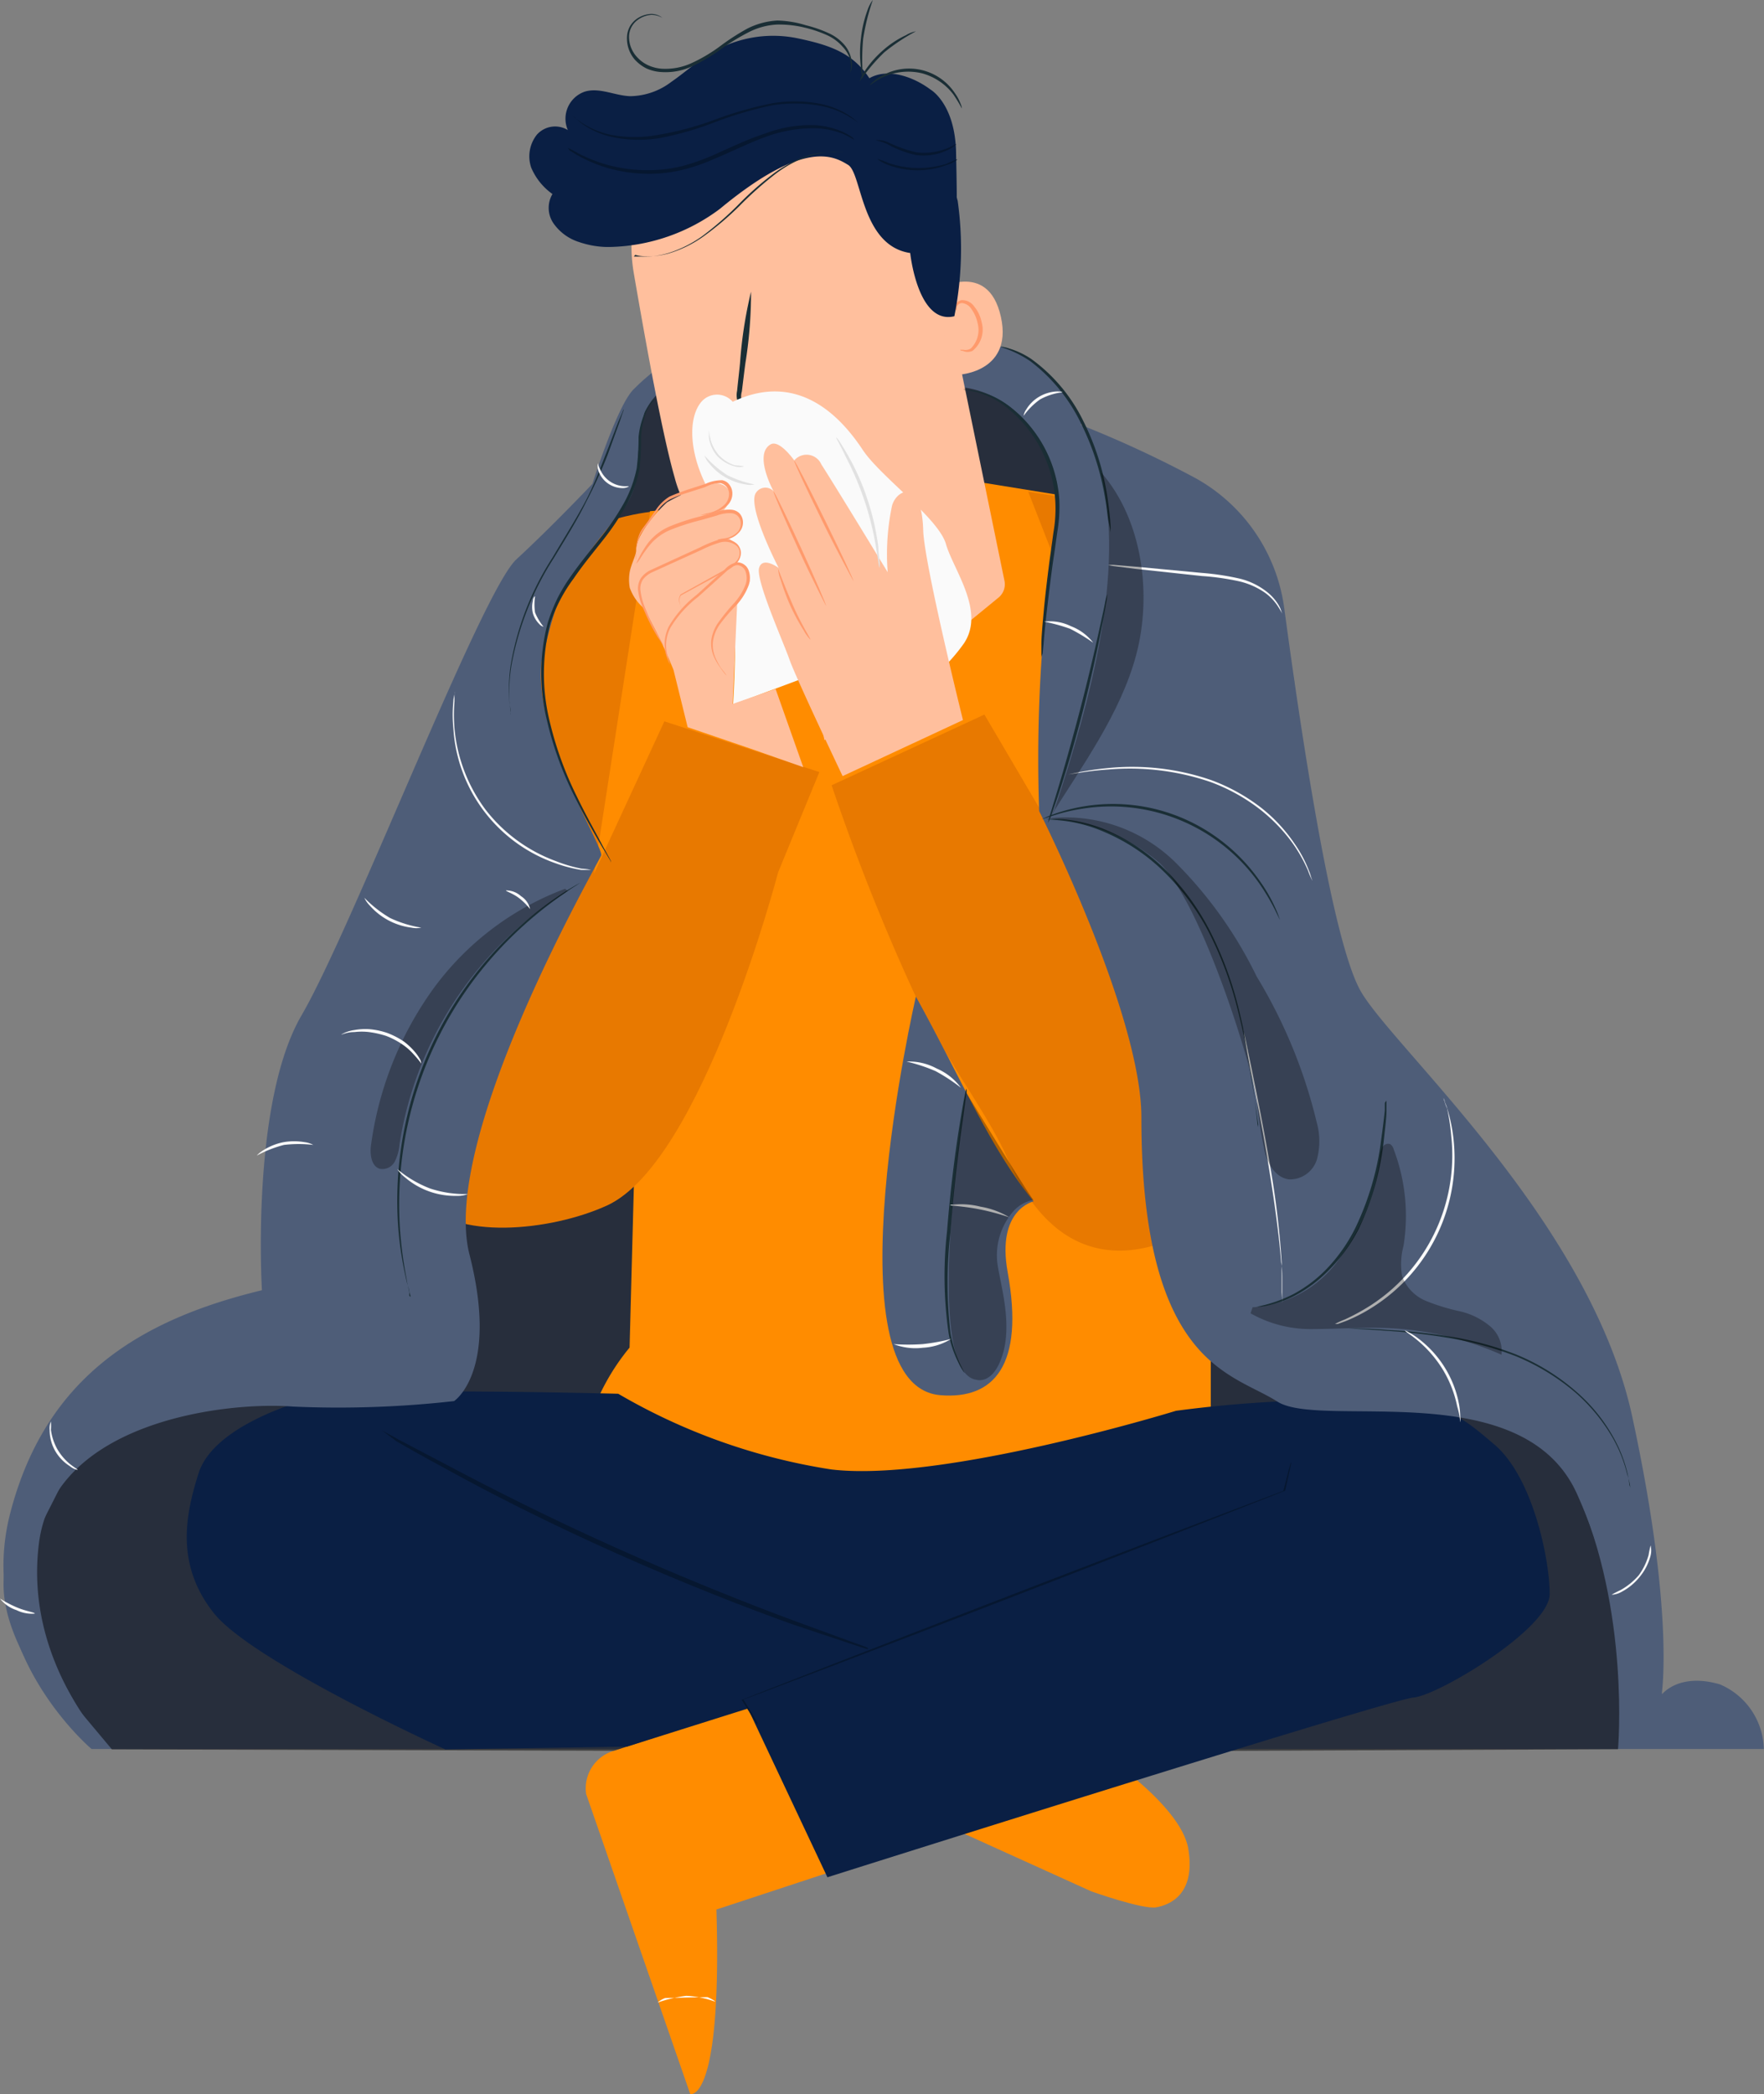<svg id="Layer_1" data-name="Layer 1" xmlns="http://www.w3.org/2000/svg" viewBox="0 0 96.3 114.3"><rect x="0" y="0" width="96.3" height="114.3" fill="#808080" stroke="none"/><defs><style>.cls-1{fill:#4e5d78;}.cls-2{opacity:0.5;}.cls-3{fill:#ff8c00;}.cls-4{fill:#e87900;}.cls-5{fill:#ffbf9d;}.cls-6{fill:#ff9a6c;}.cls-7{fill:#1a2e35;}.cls-8{fill:#0a1f44;}.cls-9{fill:#061730;}.cls-10{fill:#fafafa;}.cls-11{fill:#e1e1e1;}.cls-12{fill:#fff;}.cls-13{opacity:0.3;}</style></defs><path class="cls-1" d="M93.89,91.93c-2.28-.66-3.18.57-3.18.57s.73-4.38-1.6-15.17S75.83,57,74.23,54s-3.29-14.65-4.12-20.8a9.57,9.57,0,0,0-4.82-7.09A59.75,59.75,0,0,0,59,23.19c.32-.19-2.33-4.3-4.7-4.3-2.15,0-13.28-4.16-19.72,2.37-.9.9-2.24,5.15-2.24,5.15s-2.23,2.35-4.15,4.12-8.94,20.1-11.73,24.89-2.16,15-2.16,15C7.76,72,2.51,75.07.56,82.58S5,95.46,5,95.46l91.29,0A3.93,3.93,0,0,0,93.89,91.93Z"/><g class="cls-2"><path d="M52.1,21.14c.32-.09,4.61.09,5.78,6l-4.49.23Z"/></g><g class="cls-2"><path d="M86.05,81.37c-3-6.51-14-3.46-16.35-5-1-.67-2.58-1.13-4-2.55l.3,3.68,1.24,18.06,21.09-.09S89,87.89,86.05,81.37Z"/></g><g class="cls-2"><path d="M32.67,59.4c-.37.28-8.14,3.37-8.14,3.65s-1,10.68-1,10.68L10.2,75.6l-5.61,3-2.2,4.34L1,87.49,4.3,93.32l1.81,2.16,32.46.09V71.2s-5-11.8-5.45-11.8"/></g><g class="cls-2"><path d="M32.58,29.26S34,26.2,34.17,26a9.66,9.66,0,0,0,.51-2,5.42,5.42,0,0,1,.87-2.1,4.78,4.78,0,0,1,1.51-1.27h0l2.61,6-2.05,2.94Z"/></g><path class="cls-3" d="M59.88,27.35l-6.19-1-18.2,1.55S29,42.9,29.37,43.32c.19.21,5.36,16.67,5.36,16.67l-.36,13.56a12.11,12.11,0,0,0-2.16,3.9c-1,5.14,33.05,6.37,33.89,3.32V31Z"/><path class="cls-4" d="M35.49,27.94s-5.74.58-7.31,4.43-6.4,25.8-6.4,25.8-.71,4.77,1.29,7.34c1.71,2.18,6.93,1.71,10.06.29,5.22-2.38,9.35-18.19,9.35-18.19l2.25-5.47-8.46-2.77-3.84,8.31Z"/><path class="cls-4" d="M56.13,26.83c.31.08,10.25,1.47,12.05,3.12s1.59,16.32,1.59,16.32S68.18,64.77,66.69,66s-8,5.64-11.68-2.75c-1.06-2.44-3.41-5.44-4.87-8.54A115.89,115.89,0,0,1,45.4,42.86L53.74,39l6.47,11L59,34.18Z"/><path class="cls-5" d="M34.6,14.91A8.9,8.9,0,0,1,41.17,4.79l.44-.11c4.89-.95,8.42,2.67,9.23,7.57l4,19.47a.94.94,0,0,1-.31.88l-9.52,7.8L42.83,30.21s-4.81.46-6-4.15C36.19,23.84,35.33,19.15,34.6,14.91Z"/><path class="cls-6" d="M42.79,30.21a11.53,11.53,0,0,0,5.61-3.32s-.58,3.69-5.3,4.46Z"/><path class="cls-7" d="M42.14,21.93a4.27,4.27,0,0,0-1.21.08c-.19,0-.37,0-.43-.08a1,1,0,0,1,0-.57c.06-.48.12-1,.19-1.52A24.24,24.24,0,0,0,41,15.92a23.51,23.51,0,0,0-.6,3.89c-.05.53-.11,1-.16,1.52a1.14,1.14,0,0,0,.09.74.47.47,0,0,0,.37.19,1.55,1.55,0,0,0,.32,0A4.91,4.91,0,0,0,42.14,21.93Z"/><path class="cls-5" d="M51,15.85c.07,0,2.93-1.75,3.64,1.44S52,20.53,52,20.44Z"/><path class="cls-6" d="M52.42,19.09s.07,0,.17,0a.53.53,0,0,0,.42-.08,1.43,1.43,0,0,0,.36-1.37,2,2,0,0,0-.33-.76.7.7,0,0,0-.52-.34.3.3,0,0,0-.29.23.81.81,0,0,0,0,.17s-.08,0-.09-.18a.38.38,0,0,1,.08-.23.48.48,0,0,1,.29-.15.81.81,0,0,1,.69.37,1.92,1.92,0,0,1,.39.84,1.48,1.48,0,0,1-.5,1.56.63.63,0,0,1-.53,0C52.44,19.16,52.41,19.09,52.42,19.09Z"/><path class="cls-8" d="M52.23,10.76a1.33,1.33,0,0,0,.05.19,18.77,18.77,0,0,1-.18,6.31c-2,.49-2.41-3.45-2.41-3.45C47,13.41,47.06,9.46,46.3,9s-2.35-1.45-7,2.4a10.38,10.38,0,0,1-6,2.08h-.22a5,5,0,0,1-1.47-.27,2.69,2.69,0,0,1-1.38-1,1.49,1.49,0,0,1-.07-1.62A3.38,3.38,0,0,1,29,9.15a1.9,1.9,0,0,1,.31-1.8A1.33,1.33,0,0,1,31,7.1,1.56,1.56,0,0,1,31.93,5c.8-.24,1.63.22,2.47.25a3.78,3.78,0,0,0,2.26-.79c.67-.46,1.26-1,2-1.47a6.59,6.59,0,0,1,4.88-.9c1.66.35,3,.76,3.92,2.18,1-.58,2.41-.08,3.34.62,0,0,1.29.73,1.39,3.29C52.24,10.4,52.23,10.76,52.23,10.76Z"/><path class="cls-9" d="M31.24,6.31s.17.15.52.39a4.62,4.62,0,0,0,1.6.66,7,7,0,0,0,2.57,0A16.74,16.74,0,0,0,39,6.54a20.51,20.51,0,0,1,3.08-.89,7.43,7.43,0,0,1,2.62,0,4.61,4.61,0,0,1,1.64.64,3.27,3.27,0,0,1,.38.29l.13.11s-.19-.14-.54-.35a4.73,4.73,0,0,0-1.63-.58,7.51,7.51,0,0,0-2.58,0,21,21,0,0,0-3.05.9A17.32,17.32,0,0,1,36,7.54a7,7,0,0,1-2.62-.07,4.51,4.51,0,0,1-1.61-.72,3.37,3.37,0,0,1-.36-.32Z"/><path class="cls-9" d="M46.65,7.64s-.2-.13-.57-.31A4.48,4.48,0,0,0,44.38,7a7.46,7.46,0,0,0-2.55.46c-.92.33-1.89.82-2.95,1.26a10.18,10.18,0,0,1-1.58.54,7.82,7.82,0,0,1-1.55.22,8.18,8.18,0,0,1-2.61-.32,7.89,7.89,0,0,1-1.64-.7l-.41-.25L31,8.07a5.83,5.83,0,0,1,.57.3A8.52,8.52,0,0,0,33.17,9a8.33,8.33,0,0,0,2.57.28,7.54,7.54,0,0,0,1.52-.22,12,12,0,0,0,1.56-.54c1-.44,2-.93,3-1.25a6.94,6.94,0,0,1,2.59-.44,4.25,4.25,0,0,1,1.73.43,3.55,3.55,0,0,1,.41.25Z"/><path class="cls-9" d="M52.2,7.87a1.57,1.57,0,0,1-.58.37A3,3,0,0,1,50,8.46a5.52,5.52,0,0,1-1.55-.59c-.38-.17-.64-.2-.63-.22a1.28,1.28,0,0,1,.67.12A7.47,7.47,0,0,0,50,8.31a3.37,3.37,0,0,0,1.59-.17C52,8,52.18,7.84,52.2,7.87Z"/><path class="cls-9" d="M52.27,8.7a1.78,1.78,0,0,1-.6.31A4.53,4.53,0,0,1,48.48,9a1.87,1.87,0,0,1-.59-.33,5.92,5.92,0,0,1,.63.23,5.15,5.15,0,0,0,1.55.27,5.19,5.19,0,0,0,1.57-.22C52,8.79,52.26,8.68,52.27,8.7Z"/><path class="cls-10" d="M40,21.93a1.13,1.13,0,0,0-1.71,0c-.8.94-.71,3.21.81,5.52s.92,11,.92,11l9-3.36.62,2.75a9.38,9.38,0,0,0,3-2.75c1.15-1.76-.6-4-1-5.4S48.06,26,47.11,24.57,43.8,20.11,40,21.93Z"/><path class="cls-5" d="M46,42.36S43.45,37,43.1,36,41.25,31.66,41.44,31s1.07,0,1.07,0-1.77-3.4-1.23-4.12a.61.61,0,0,1,.95-.07s-1.1-2-.17-2.55c.48-.3,1.3.87,1.3.87a.88.88,0,0,1,1.48.22c.7,1.08,3.62,5.88,3.62,5.88a12.83,12.83,0,0,1,.24-3.64c.28-.93,1.62-1.45,1.7,1.35.05,1.82,2.17,10.36,2.17,10.36Z"/><path class="cls-6" d="M46.59,31.71s-.8-1.44-1.69-3.25-1.58-3.29-1.54-3.31.79,1.44,1.68,3.25S46.62,31.69,46.59,31.71Z"/><path class="cls-6" d="M45.09,33.06s-.71-1.36-1.5-3.08-1.4-3.13-1.36-3.15.71,1.36,1.5,3.08S45.13,33.05,45.09,33.06Z"/><path class="cls-6" d="M44.24,34.91a2.29,2.29,0,0,1-.37-.51,11.66,11.66,0,0,1-.72-1.33,12.17,12.17,0,0,1-.53-1.42,1.91,1.91,0,0,1-.14-.61s.33.9.81,2S44.28,34.89,44.24,34.91Z"/><path class="cls-5" d="M39.82,26.8a.79.79,0,0,0-.9-.38,9.34,9.34,0,0,0-2.51,1c-.53.48-1.68,1.75-1.68,2.61,0,.26-.26.73-.35,1.17a2.46,2.46,0,0,0,0,.88,2.62,2.62,0,0,0,.74,1.09,27.07,27.07,0,0,1,1.65,3.4l.77,3.12L41,40.87l2.85,1L42.34,37.6,40,38.42,40.24,33l.69-1.28-.19-.81-.56-.18a.68.68,0,0,0,.1-.94l-.49-.41a.83.83,0,0,0,.54-1.29,1,1,0,0,0-.87-.2A1.18,1.18,0,0,0,39.82,26.8Z"/><path class="cls-6" d="M39.66,36.87l-.1-.11c-.06-.08-.15-.19-.25-.34a3.08,3.08,0,0,1-.34-.59,1.78,1.78,0,0,1-.14-.89,2.19,2.19,0,0,1,.41-1A11.12,11.12,0,0,1,40,33a3.29,3.29,0,0,0,.71-1.12,1.07,1.07,0,0,0,0-.66.53.53,0,0,0-.48-.38,1.09,1.09,0,0,0-.58.35l-.53.48-1,.9a6.15,6.15,0,0,0-1.52,1.69,2.08,2.08,0,0,0-.17,1.48,3.65,3.65,0,0,0,.17.54s0,0-.08-.12a2.67,2.67,0,0,1-.15-.4,2.17,2.17,0,0,1-.09-.67,2.32,2.32,0,0,1,.22-.88,6.06,6.06,0,0,1,1.53-1.74l1-.91.54-.48a1.16,1.16,0,0,1,.68-.39.68.68,0,0,1,.63.47,1.23,1.23,0,0,1,0,.76,3.25,3.25,0,0,1-.74,1.17,9.46,9.46,0,0,0-.8.93,2.11,2.11,0,0,0-.42,1,1.75,1.75,0,0,0,.12.84,4,4,0,0,0,.31.59C39.55,36.7,39.67,36.86,39.66,36.87Z"/><path class="cls-6" d="M37.25,33.31l0-.05a.94.94,0,0,1-.08-.15,1.21,1.21,0,0,1-.09-.27.51.51,0,0,1,.08-.4h0l2.39-1.33a2,2,0,0,0,.69-.53.67.67,0,0,0,.14-.4.52.52,0,0,0-.17-.39,1,1,0,0,0-.91-.18,6.13,6.13,0,0,0-1,.4l-2.71,1.23a1.35,1.35,0,0,0-.49.39.9.9,0,0,0-.14.56,3.52,3.52,0,0,0,.29,1.06,11.61,11.61,0,0,0,.7,1.47c.18.34.3.52.29.53s0,0-.1-.13l-.25-.37a11.28,11.28,0,0,1-.74-1.46,3.47,3.47,0,0,1-.32-1.1,1.07,1.07,0,0,1,.16-.64,1.37,1.37,0,0,1,.54-.44l2.7-1.24a6.39,6.39,0,0,1,1-.41,1.09,1.09,0,0,1,1,.22.72.72,0,0,1,.22.5.87.87,0,0,1-.17.48,2.17,2.17,0,0,1-.75.56L37.17,32.5h0a.47.47,0,0,0-.07.34,1.26,1.26,0,0,0,.06.26A1.21,1.21,0,0,1,37.25,33.31Z"/><path class="cls-6" d="M34.73,30.77a3.34,3.34,0,0,1,.15-.32,5.51,5.51,0,0,1,.51-.83,3,3,0,0,1,1.15-.88,12.11,12.11,0,0,1,1.67-.55l.88-.24a1.9,1.9,0,0,1,.85-.13.72.72,0,0,1,.4.17.69.69,0,0,1,.2.35.79.79,0,0,1-.16.68,1.25,1.25,0,0,1-.86.44,1.42,1.42,0,0,1-.36,0,2.43,2.43,0,0,1,.35-.07A1.23,1.23,0,0,0,40.3,29a.72.72,0,0,0,.12-.58.54.54,0,0,0-.5-.41,1.92,1.92,0,0,0-.79.13l-.88.25a12.32,12.32,0,0,0-1.65.53,2.91,2.91,0,0,0-1.12.82,6.58,6.58,0,0,0-.55.78A1.74,1.74,0,0,1,34.73,30.77Z"/><path class="cls-6" d="M38.25,28.11l.38-.1a1.8,1.8,0,0,0,.92-.46.84.84,0,0,0,.25-.63.6.6,0,0,0-.46-.55,2,2,0,0,0-.86.22l-1,.32a7.21,7.21,0,0,0-.93.36,2.17,2.17,0,0,0-.66.62c-.18.23-.34.47-.5.69a3.26,3.26,0,0,0-.42.59,2.62,2.62,0,0,0-.25,1c0,.25,0,.39,0,.39a.92.92,0,0,1,0-.39,2.58,2.58,0,0,1,.21-1.07,1.73,1.73,0,0,1,.19-.31l.23-.31.49-.7a2.37,2.37,0,0,1,.7-.67c.3-.14.62-.25.95-.37l1-.32a2.12,2.12,0,0,1,.94-.21.62.62,0,0,1,.4.26.77.77,0,0,1,.15.42.9.9,0,0,1-.29.71,1.75,1.75,0,0,1-1,.45A1.72,1.72,0,0,1,38.25,28.11Z"/><path class="cls-11" d="M40.61,25.46a.87.87,0,0,1-.47,0,2,2,0,0,1-1-.59,1.88,1.88,0,0,1-.44-1c0-.29,0-.47,0-.46s0,.18.06.45a2.12,2.12,0,0,0,.46.95,2,2,0,0,0,.88.58C40.43,25.42,40.61,25.44,40.61,25.46Z"/><path class="cls-11" d="M45.65,23.87a1.18,1.18,0,0,1,.19.24q.16.24.42.69a13,13,0,0,1,1.09,2.44,13.62,13.62,0,0,1,.6,2.61c0,.34.06.61.07.81A.81.81,0,0,1,48,31s-.06-.41-.17-1.09a16.32,16.32,0,0,0-1.67-5C45.85,24.25,45.63,23.89,45.65,23.87Z"/><path class="cls-11" d="M41.19,26.44a1,1,0,0,1-.48,0,3.15,3.15,0,0,1-1.11-.39,3,3,0,0,1-.89-.77,1.17,1.17,0,0,1-.25-.42,6,6,0,0,0,1.22,1.06A5.74,5.74,0,0,0,41.19,26.44Z"/><path class="cls-3" d="M49.43,98.63l10.15,4.6s2.81,1,3.54.87,2.17-.7,1.75-3.2-5.23-5.56-5.23-5.56Z"/><path class="cls-3" d="M48.09,90.81,33.54,95.55A2.13,2.13,0,0,0,32,97.92l5.68,16.37s1.75.56,1.43-10.07l12.33-4.06Z"/><path class="cls-12" d="M38.62,109c.28.12.43.23.42.25a5.36,5.36,0,0,0-1.57-.32,7.32,7.32,0,0,0-1.57.37,1.25,1.25,0,0,1,.42-.25"/><path class="cls-8" d="M81.58,78.84c-2.09-1.78-2.51-2.09-6.59-2.41A68.39,68.39,0,0,0,64.2,77s-12.76,3.93-18.83,3.2a33.06,33.06,0,0,1-11.62-4.13s-14.43-.37-16.42.15-5.76,1.89-6.49,4.19-1.26,5,.84,7.64,12.63,7.43,12.63,7.43l9.92-.15,6.6-2.08,4.34,9.21s30.66-9.7,32-9.81,7.43-3.76,7.43-5.65S83.68,80.62,81.58,78.84Z"/><path class="cls-9" d="M47.41,90l-.08,0-.21-.06-.81-.27c-.71-.23-1.72-.58-3-1-2.5-.89-5.92-2.22-9.62-3.87s-7-3.33-9.29-4.6c-1.17-.63-2.11-1.16-2.75-1.53L21,78.18l-.19-.12-.07,0,.07,0,.2.1.75.41L24.48,80c2.34,1.24,5.61,2.9,9.31,4.55s7.1,3,9.59,3.92l2.95,1.08.8.29.21.08Z"/><path class="cls-9" d="M70.48,79.79a.42.42,0,0,1,0,.1l-.06.3-.26,1.17v0h0c-2.53,1-8.19,3.21-14.77,5.75s-12.26,4.7-14.8,5.65v0l.61,1,.15.27a.44.44,0,0,1,0,.09l-.06-.08-.17-.26-.63-1,0,0h0c2.53-1,8.19-3.21,14.77-5.75s12.26-4.7,14.8-5.66l0,0,.3-1.17.08-.29Z"/><path class="cls-1" d="M90.06,89.81,87.82,76.66,81.71,65.13,74.1,58l-2.28-9.5L70.65,37.16l-.81-4.37A5.55,5.55,0,0,0,66,28.48l-8.3-2.57a32.41,32.41,0,0,1-.53,6.54,82.06,82.06,0,0,0-.44,11.82S62.32,55.36,62.31,61c0,7.64,1.59,11.1,3.41,12.94,1.41,1.41,2.94,1.87,4,2.55,2.38,1.55,13.36-1.51,16.35,5A26.71,26.71,0,0,1,88.42,94l2.7-.05Z"/><path class="cls-1" d="M35.67,20.87a14.33,14.33,0,0,0-.86,4.71,4.25,4.25,0,0,1-1.14,2.65,33.37,33.37,0,0,0-3.08,4.28,21.73,21.73,0,0,0-.77,2.57c-1.48,3.86,3.18,11.16,3,11.61S24,62.09,25.63,68.47s-.84,8-.84,8a56.34,56.34,0,0,1-8.8.3c-3.67-.29-13,.82-13.86,7.43S6,95.44,6,95.44H5.09S-.47,90,.26,85.67a36.13,36.13,0,0,1,3-8.81l8.15-3.36,5.25-.59-.6-8.61,1.39-7.92L23.9,40.5l3-6.59L28,30.77l4.89-3.85,1.54-4.62Z"/><path class="cls-7" d="M68.69,61.6a1.16,1.16,0,0,1,0-.23l-.09-.64c-.09-.57-.2-1.38-.37-2.39a33.34,33.34,0,0,0-.73-3.49,19.8,19.8,0,0,0-1.56-4.07,13.15,13.15,0,0,0-2.65-3.44,10.47,10.47,0,0,0-3-1.93A8,8,0,0,0,58,44.79c-.56-.06-.88-.06-.88-.08h.23a5.92,5.92,0,0,1,.66,0,8.13,8.13,0,0,1,2.35.58,10.33,10.33,0,0,1,3,1.93A13.12,13.12,0,0,1,66,50.71a19.46,19.46,0,0,1,1.56,4.1,33.82,33.82,0,0,1,.7,3.51c.15,1,.25,1.83.32,2.4l.07.65C68.69,61.52,68.69,61.6,68.69,61.6Z"/><path class="cls-7" d="M69.87,50.2s-.1-.2-.27-.55a12.12,12.12,0,0,0-.86-1.44,9.9,9.9,0,0,0-9.66-4.07,9.8,9.8,0,0,0-1.63.39l-.58.19s0,0,.14-.07.23-.11.42-.18a9.7,9.7,0,0,1,7.12.18,9.86,9.86,0,0,1,4.27,3.5,8.52,8.52,0,0,1,.83,1.47,4.08,4.08,0,0,1,.17.43A1,1,0,0,1,69.87,50.2Z"/><path class="cls-7" d="M75.69,60.07s0,0,0,.14,0,.24,0,.42c0,.37-.07.9-.14,1.55a15,15,0,0,1-1.38,4.91,9.15,9.15,0,0,1-1.67,2.28,7.43,7.43,0,0,1-1.86,1.37,6.06,6.06,0,0,1-1.46.52,3.2,3.2,0,0,1-.42.06c-.1,0-.15,0-.15,0a7.44,7.44,0,0,0,2-.69,7.32,7.32,0,0,0,1.81-1.37A9,9,0,0,0,74,67a15.53,15.53,0,0,0,1.41-4.86c.09-.64.15-1.17.19-1.53l0-.42Z"/><path class="cls-7" d="M89,81.23s0-.28-.17-.77a7.64,7.64,0,0,0-.8-2A9.82,9.82,0,0,0,86,76a12.11,12.11,0,0,0-3.3-2,18.62,18.62,0,0,0-3.76-1,31.11,31.11,0,0,0-3.17-.36c-.91-.07-1.64-.1-2.15-.13l-.59,0-.2,0h.79c.51,0,1.25,0,2.16.08a31.2,31.2,0,0,1,3.19.33,17.55,17.55,0,0,1,3.78,1,11.68,11.68,0,0,1,3.34,2.07,9.23,9.23,0,0,1,2,2.48,7.4,7.4,0,0,1,.77,2,5.3,5.3,0,0,1,.09.58C89,81.16,89,81.23,89,81.23Z"/><path class="cls-7" d="M57.21,44.91a3.84,3.84,0,0,1,.13-.49l.4-1.32c.34-1.12.78-2.67,1.23-4.39s.81-3.29,1.06-4.43c.12-.55.22-1,.29-1.35a2.75,2.75,0,0,1,.13-.49,4.33,4.33,0,0,1-.07.5c-.05.32-.13.79-.25,1.36-.22,1.15-.56,2.72-1,4.45s-.91,3.27-1.27,4.38c-.18.55-.34,1-.45,1.31A2.81,2.81,0,0,1,57.21,44.91Z"/><path class="cls-7" d="M22.41,70.79l0-.06-.06-.19c0-.17-.12-.42-.18-.74A18.88,18.88,0,0,1,21.74,67,20.12,20.12,0,0,1,28.56,50.4a17.84,17.84,0,0,1,2.24-1.7c.28-.19.51-.31.66-.4l.17-.1.06,0a.11.11,0,0,1-.05,0l-.17.12c-.14.09-.36.22-.63.42a21.27,21.27,0,0,0-2.21,1.73,21,21,0,0,0-2.8,3.06,20.45,20.45,0,0,0-4,13.46,21.86,21.86,0,0,0,.36,2.78c.05.33.12.58.15.75l0,.2A.28.28,0,0,1,22.41,70.79Z"/><path class="cls-7" d="M27.88,39a1.32,1.32,0,0,1,0-.18c0-.12-.05-.29-.07-.52a8.88,8.88,0,0,1,.06-1.94,15.6,15.6,0,0,1,2.3-5.94c.64-1.08,1.27-2.08,1.76-3s.84-1.87,1.14-2.63.53-1.38.7-1.81l.21-.48a.48.48,0,0,1,.08-.17,1.56,1.56,0,0,1-.06.18l-.17.5-.66,1.82A25.57,25.57,0,0,1,32,27.39c-.49,1-1.12,2-1.76,3.06a16.17,16.17,0,0,0-2.32,5.87,9.37,9.37,0,0,0-.11,1.92C27.85,38.7,27.9,39,27.88,39Z"/><path class="cls-7" d="M54.61,18.93l.12,0a2.06,2.06,0,0,1,.36.09,4.45,4.45,0,0,1,1.22.58A9.1,9.1,0,0,1,59.15,23a13.78,13.78,0,0,1,1.32,4.23c.08.56.13,1,.15,1.34a2.28,2.28,0,0,1,0,.49s0-.17-.08-.49-.1-.76-.2-1.32A14.49,14.49,0,0,0,59,23.08a9.35,9.35,0,0,0-2.76-3.37A6.09,6.09,0,0,0,54.61,18.93Z"/><path class="cls-7" d="M56.85,35.87s0-.06,0-.17,0-.29,0-.5c0-.44.06-1.07.13-1.84s.18-1.69.31-2.71c.07-.51.14-1,.22-1.6a7.43,7.43,0,0,0,.1-1.71,7.06,7.06,0,0,0-2.72-5.15,4.63,4.63,0,0,0-1.63-.8c-.42-.1-.66-.12-.66-.13s.06,0,.18,0l.5.07A4.5,4.5,0,0,1,55,22.1a6.9,6.9,0,0,1,1.83,2,7,7,0,0,1,1,3.2,8.26,8.26,0,0,1-.11,1.74c-.08.55-.15,1.09-.23,1.59-.14,1-.25,1.94-.34,2.71s-.15,1.4-.18,1.83l-.05.5C56.86,35.81,56.85,35.87,56.85,35.87Z"/><path class="cls-7" d="M33.35,47.08a.25.25,0,0,1,0-.06l-.11-.18-.42-.7c-.35-.61-.87-1.49-1.43-2.62a18.56,18.56,0,0,1-1.52-4.15A10.84,10.84,0,0,1,29.9,34a9.83,9.83,0,0,1,.53-1.34,9.4,9.4,0,0,1,.72-1.19c.52-.75,1.08-1.42,1.59-2.07a13.61,13.61,0,0,0,1.32-1.94,6.55,6.55,0,0,0,.7-1.91,13,13,0,0,0,.1-1.69,4.22,4.22,0,0,1,.31-1.25,2.45,2.45,0,0,1,.42-.7.7.7,0,0,1,.24-.16,1.32,1.32,0,0,0-.21.19,2,2,0,0,0-.39.69A4.29,4.29,0,0,0,35,23.85a15.19,15.19,0,0,1-.08,1.7,6.73,6.73,0,0,1-.69,1.95,13.38,13.38,0,0,1-1.33,2c-.51.65-1.07,1.32-1.58,2.07A8.56,8.56,0,0,0,30.05,34,10.92,10.92,0,0,0,30,39.34a19.12,19.12,0,0,0,1.49,4.13c.55,1.14,1.05,2,1.38,2.64l.39.71.1.19Z"/><g class="cls-13"><path d="M30.85,48.51A15.69,15.69,0,0,0,23.63,54a18.91,18.91,0,0,0-3.37,8.46c-.08.51,0,1.19.47,1.33a.76.76,0,0,0,.82-.39,2.53,2.53,0,0,0,.26-.94A19.8,19.8,0,0,1,31,48.63"/></g><path class="cls-10" d="M58,21.41a3.36,3.36,0,0,0-1.22.39,3.79,3.79,0,0,0-.9.9.82.82,0,0,1,.15-.36,2,2,0,0,1,.67-.67,2.1,2.1,0,0,1,.91-.3C57.81,21.35,58,21.39,58,21.41Z"/><path class="cls-10" d="M59.68,35.08a10.34,10.34,0,0,0-1.26-.76A9.88,9.88,0,0,0,57,33.93a2.58,2.58,0,0,1,1.47.25A2.75,2.75,0,0,1,59.68,35.08Z"/><path class="cls-10" d="M70,33.5s-.06-.13-.2-.35a2.81,2.81,0,0,0-.73-.79,4.1,4.1,0,0,0-1.46-.64,13.73,13.73,0,0,0-2-.28L62,31.05l-1.1-.14a2.77,2.77,0,0,1-.4-.07,1.84,1.84,0,0,1,.41,0l1.1.09,3.62.34a14.21,14.21,0,0,1,2,.3,3.83,3.83,0,0,1,1.49.7,2.61,2.61,0,0,1,.73.84,1.56,1.56,0,0,1,.11.28Z"/><path class="cls-10" d="M71.65,48.08a4.69,4.69,0,0,1-.25-.58A8.25,8.25,0,0,0,70.55,46a9.28,9.28,0,0,0-1.76-1.82,10.06,10.06,0,0,0-2.71-1.5A13.63,13.63,0,0,0,60.5,42a16.65,16.65,0,0,0-1.71.2l-.47.07-.16,0,.16,0,.46-.1a16.94,16.94,0,0,1,1.71-.25,13.21,13.21,0,0,1,5.64.66,10.22,10.22,0,0,1,2.75,1.53A8.63,8.63,0,0,1,70.64,46a6.92,6.92,0,0,1,.82,1.53c.08.19.11.34.15.44Z"/><path class="cls-10" d="M70,71.11a.85.85,0,0,1,0-.15v-.44c0-.19,0-.42,0-.7s0-.58-.06-.92c-.1-1.36-.35-3.23-.69-5.29s-.7-3.91-1-5.26c-.12-.67-.22-1.22-.28-1.6l-.07-.43c0-.1,0-.15,0-.15a.63.63,0,0,1,0,.14l.1.43.33,1.59c.27,1.34.65,3.19,1,5.26a48.34,48.34,0,0,1,.64,5.31c0,.34,0,.65,0,.92s0,.51,0,.7L70,71C70,71.06,70,71.11,70,71.11Z"/><g class="cls-13"><path d="M68.64,60.28A20.9,20.9,0,0,0,69,62.63c.12.78.59,1.65,1.38,1.74a1.54,1.54,0,0,0,1.51-1.08,3.8,3.8,0,0,0,0-2,27.82,27.82,0,0,0-3.29-8,22.93,22.93,0,0,0-4.41-6.2,8.55,8.55,0,0,0-7-2.42,10.18,10.18,0,0,1,6.12,2.44C65.73,49.44,68.59,59,68.64,60.28Z"/></g><g class="cls-13"><path d="M57.57,44.17c2-6,3.85-13,2.54-18.39,2.29,2.62,2.78,6.71,1.92,9.95s-3,6.13-4.78,9"/></g><path class="cls-10" d="M79.71,77.63s0-.34-.16-.87a6.27,6.27,0,0,0-.78-2,6.52,6.52,0,0,0-1.38-1.6c-.41-.34-.71-.51-.69-.54a.84.84,0,0,1,.21.1,3.55,3.55,0,0,1,.55.36,5.83,5.83,0,0,1,2.2,3.61,4.7,4.7,0,0,1,.06.65A.93.93,0,0,1,79.71,77.63Z"/><path class="cls-10" d="M90.11,84.35a1.17,1.17,0,0,1,0,.55,3,3,0,0,1-.6,1.17,3.12,3.12,0,0,1-1,.82,1.19,1.19,0,0,1-.53.15,5.36,5.36,0,0,1,.48-.25,3.71,3.71,0,0,0,1-.81A3.46,3.46,0,0,0,90,84.87,4.44,4.44,0,0,1,90.11,84.35Z"/><path class="cls-10" d="M78.8,59.92l.06.14c0,.1.09.23.14.42a9.14,9.14,0,0,1,.34,1.6,9.62,9.62,0,0,1-4.43,9.28,8.87,8.87,0,0,1-1.46.75l-.42.15-.15,0a5.48,5.48,0,0,1,.55-.25,11.71,11.71,0,0,0,1.42-.78,9.75,9.75,0,0,0,4.38-9.18A11.61,11.61,0,0,0,79,60.5,3.89,3.89,0,0,1,78.8,59.92Z"/><g class="cls-13"><path d="M81.29,72.34a3.93,3.93,0,0,0-1.59-.77A11.09,11.09,0,0,1,77.84,71a2.32,2.32,0,0,1-1.3-1.36A3.89,3.89,0,0,1,76.62,68a10.23,10.23,0,0,0-.54-5.28.5.5,0,0,0-.18-.27.34.34,0,0,0-.41.14,1.13,1.13,0,0,0-.14.45,11.35,11.35,0,0,1-2.11,5.48,6.26,6.26,0,0,1-4.86,2.83l-.11.33a6.63,6.63,0,0,0,3.27.86c1.14,0,2.29-.07,3.43-.07a17.1,17.1,0,0,1,7,1.47A1.77,1.77,0,0,0,81.29,72.34Z"/></g><path class="cls-10" d="M25.55,65.17a1.62,1.62,0,0,1-.62.1,4.18,4.18,0,0,1-2.81-1,1.86,1.86,0,0,1-.43-.46,6.27,6.27,0,0,0,1.8,1.06A6.1,6.1,0,0,0,25.55,65.17Z"/><path class="cls-10" d="M23,58.05s-.16-.23-.47-.56a3.19,3.19,0,0,0-.6-.51,4.23,4.23,0,0,0-.85-.44,5.19,5.19,0,0,0-.94-.21,3.37,3.37,0,0,0-.79,0c-.44,0-.71.16-.72.13l.18-.09a2,2,0,0,1,.53-.15,3.35,3.35,0,0,1,.81-.05,4.11,4.11,0,0,1,1,.21,4.38,4.38,0,0,1,.89.46,3.65,3.65,0,0,1,.6.56,2.62,2.62,0,0,1,.31.45C23,58,23,58.05,23,58.05Z"/><path class="cls-10" d="M17.1,62.49a6.61,6.61,0,0,0-1.6,0,6.67,6.67,0,0,0-1.48.58s.11-.14.37-.3a3.23,3.23,0,0,1,1.08-.43,3.35,3.35,0,0,1,1.17,0A1.24,1.24,0,0,1,17.1,62.49Z"/><path class="cls-10" d="M23,50.63a1.3,1.3,0,0,1-.54,0,3.62,3.62,0,0,1-2.26-1.19,1.55,1.55,0,0,1-.31-.44,6.64,6.64,0,0,0,1.4,1.1A6.39,6.39,0,0,0,23,50.63Z"/><path class="cls-10" d="M28.94,49.62s-.23-.31-.59-.59-.74-.38-.73-.43a1.18,1.18,0,0,1,.82.31A1.12,1.12,0,0,1,28.94,49.62Z"/><path class="cls-10" d="M32.27,47.48h-.14l-.4,0a7.67,7.67,0,0,1-1.42-.37,8.34,8.34,0,0,1-5.56-7.36,7.29,7.29,0,0,1,0-1.47c0-.17.05-.3.06-.39s0-.14,0-.14,0,.19,0,.54a8.93,8.93,0,0,0,0,1.46,8.74,8.74,0,0,0,1.69,4.43A8.6,8.6,0,0,0,30.35,47a8,8,0,0,0,1.39.41A2.91,2.91,0,0,1,32.27,47.48Z"/><path class="cls-10" d="M29.67,34.2s-.11,0-.24-.15a1.37,1.37,0,0,1-.34-.58,1.4,1.4,0,0,1,0-.67c0-.17.1-.26.12-.25a3,3,0,0,0,0,.88A3,3,0,0,0,29.67,34.2Z"/><path class="cls-10" d="M34.33,26.55a.65.65,0,0,1-.35.09,1.4,1.4,0,0,1-1.33-1c-.06-.22,0-.36,0-.36s0,.14.11.33a1.51,1.51,0,0,0,.49.63,1.48,1.48,0,0,0,.74.29C34.19,26.55,34.32,26.52,34.33,26.55Z"/><path class="cls-10" d="M4.24,80.22s-.18,0-.43-.2A2.4,2.4,0,0,1,3,79.17a2.3,2.3,0,0,1-.29-1.12.94.94,0,0,1,.07-.47,3.09,3.09,0,0,1,0,.46,3,3,0,0,0,.32,1,3,3,0,0,0,.7.85C4.09,80.12,4.25,80.2,4.24,80.22Z"/><path class="cls-10" d="M1.9,88.07a1.89,1.89,0,0,1-1-.19A1.85,1.85,0,0,1,0,87.25s.4.26.92.48S1.91,88,1.9,88.07Z"/><path class="cls-7" d="M47.65,0a11.89,11.89,0,0,0-.53,2.13,12.15,12.15,0,0,0,0,2.19A2.2,2.2,0,0,1,47,3.68a6.22,6.22,0,0,1,0-1.57A6.36,6.36,0,0,1,47.35.58,1.92,1.92,0,0,1,47.65,0Z"/><path class="cls-7" d="M50,1.71a10.69,10.69,0,0,0-1.73,1.15,10.06,10.06,0,0,0-1.34,1.59,1.84,1.84,0,0,1,.27-.56,5.63,5.63,0,0,1,1-1.14,5.19,5.19,0,0,1,1.26-.83A1.59,1.59,0,0,1,50,1.71Z"/><path class="cls-7" d="M36.2,1a1.17,1.17,0,0,0-.65-.19,1.42,1.42,0,0,0-.74.28,1.14,1.14,0,0,0-.47.9,1.62,1.62,0,0,0,.47,1.16,1.85,1.85,0,0,0,.57.41,2.18,2.18,0,0,0,.73.19,3.43,3.43,0,0,0,1.61-.29,8.69,8.69,0,0,0,1.54-.9,12.64,12.64,0,0,1,1.54-1,4.14,4.14,0,0,1,1.64-.44A5.73,5.73,0,0,1,44,1.38a6.89,6.89,0,0,1,1.26.44,2.46,2.46,0,0,1,.88.68,1.74,1.74,0,0,1,.34.76,1.25,1.25,0,0,1,0,.53,1,1,0,0,1-.06.17,1.71,1.71,0,0,0,0-.69A1.76,1.76,0,0,0,46,2.55a2.48,2.48,0,0,0-.85-.63,6.78,6.78,0,0,0-1.25-.42,5.92,5.92,0,0,0-1.49-.16,3.83,3.83,0,0,0-1.58.44,11.8,11.8,0,0,0-1.52.94,9.32,9.32,0,0,1-1.57.92,3.44,3.44,0,0,1-1.68.29,2.3,2.3,0,0,1-.78-.2,2.18,2.18,0,0,1-.61-.46A1.76,1.76,0,0,1,34.23,2a1.27,1.27,0,0,1,.17-.58,1.35,1.35,0,0,1,.36-.39,1.5,1.5,0,0,1,.79-.27,1,1,0,0,1,.51.14l.11.08Z"/><path class="cls-7" d="M34.6,14s.18,0,.52,0a4.38,4.38,0,0,0,1.38-.19,6.54,6.54,0,0,0,1.85-.93,17.79,17.79,0,0,0,1.93-1.68,16.46,16.46,0,0,1,1.93-1.71,6.88,6.88,0,0,1,1.89-1,4.21,4.21,0,0,1,1.41-.18,2.51,2.51,0,0,1,.39,0l.13,0a4.8,4.8,0,0,0-1.9.21,6.62,6.62,0,0,0-1.83,1,19.38,19.38,0,0,0-1.92,1.71,16.45,16.45,0,0,1-2,1.69,6.46,6.46,0,0,1-1.9.92,4.33,4.33,0,0,1-1.42.14,1.86,1.86,0,0,1-.38-.07Z"/><path class="cls-7" d="M52.51,5.92a8.82,8.82,0,0,0-.46-.76A3.21,3.21,0,0,0,50.33,4a3.27,3.27,0,0,0-2.07.19c-.5.23-.75.48-.77.45a1,1,0,0,1,.17-.17,2.07,2.07,0,0,1,.55-.37,3,3,0,0,1,3.93,1,2.43,2.43,0,0,1,.31.59A.65.65,0,0,1,52.51,5.92Z"/><path class="cls-1" d="M56.43,65.57c-2.36-2.86-3.84-6.48-6.43-11.18,0,0-4.9,21.26,1.35,21.76,2.89.23,4.59-1.6,3.66-6.72C54.39,66,56.43,65.57,56.43,65.57Z"/><path class="cls-7" d="M52.77,59.42a1,1,0,0,1,0,.16l-.06.45-.23,1.67c-.19,1.41-.43,3.37-.59,5.53a23.94,23.94,0,0,0,0,5.54,7.16,7.16,0,0,0,.49,1.6c.16.36.28.55.27.56a.68.68,0,0,1-.1-.14,3.09,3.09,0,0,1-.22-.4,5.88,5.88,0,0,1-.54-1.6,21.77,21.77,0,0,1-.09-5.57c.17-2.17.42-4.12.64-5.53.11-.71.21-1.28.28-1.67l.09-.45C52.75,59.47,52.76,59.42,52.77,59.42Z"/><path class="cls-10" d="M51.92,73.08a3.24,3.24,0,0,1-1.54.48,3.29,3.29,0,0,1-1.6-.2,11.36,11.36,0,0,0,1.59,0A10.9,10.9,0,0,0,51.92,73.08Z"/><path class="cls-10" d="M55.1,66.44s-.71-.25-1.6-.43-1.64-.2-1.64-.24a4.33,4.33,0,0,1,1.67.09A4.43,4.43,0,0,1,55.1,66.44Z"/><path class="cls-10" d="M52.46,59.37a9.79,9.79,0,0,0-1.39-.91,9.36,9.36,0,0,0-1.58-.52,3.16,3.16,0,0,1,1.65.38A3.21,3.21,0,0,1,52.46,59.37Z"/><g class="cls-13"><path d="M52.73,59.6s-2.45,15.33.59,15.71c0,0,.92.3,1.43-1.43s-.14-3.78-.3-4.92a3.66,3.66,0,0,1,.78-2.74,1.94,1.94,0,0,1,1.2-.73C56.38,65.59,52.77,59.66,52.73,59.6Z"/></g></svg>